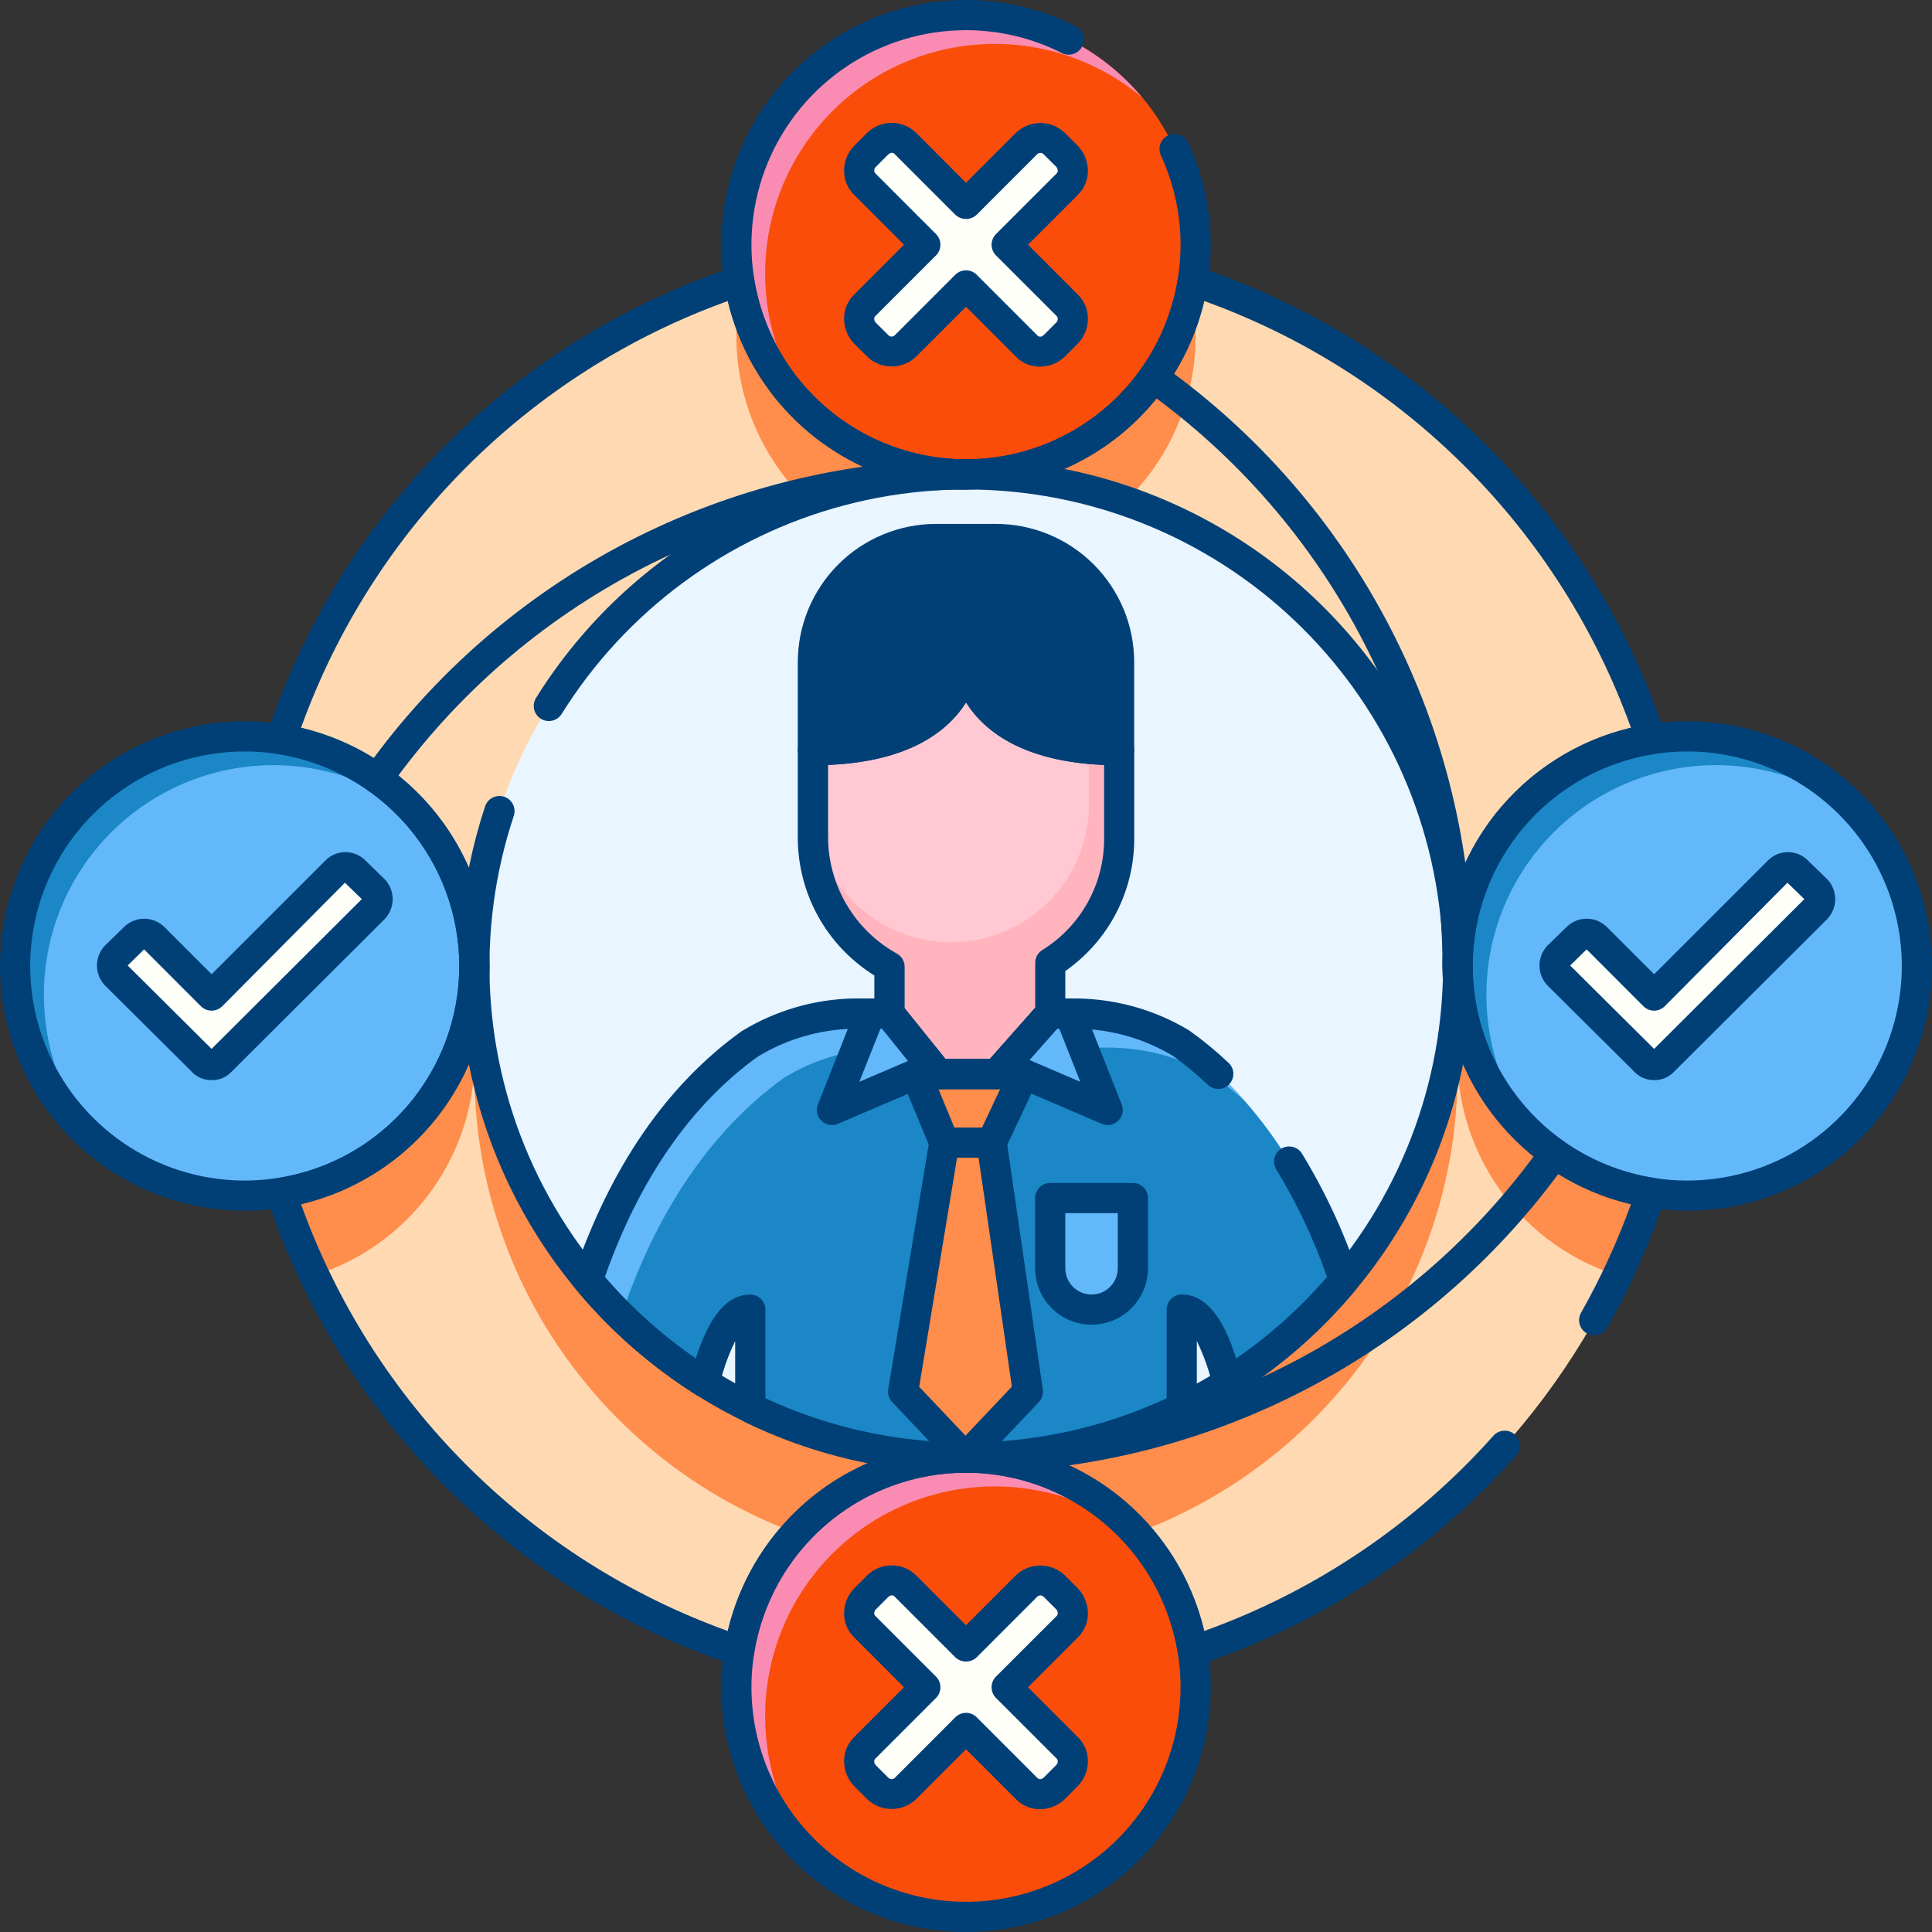 <svg width="80" height="80" viewBox="0 0 80 80" fill="none" xmlns="http://www.w3.org/2000/svg">
<rect x="0" y="0" width="80" height="80" fill="#333333" stroke="none"/>
<g clip-path="url(#clip0_737_1661)">
<path d="M40 69.866C56.494 69.866 69.866 56.494 69.866 40C69.866 23.506 56.494 10.134 40 10.134C23.506 10.134 10.134 23.506 10.134 40C10.134 56.494 23.506 69.866 40 69.866Z" fill="#FFD9B1"/>
<path d="M40 64.731C51.242 64.731 60.356 55.617 60.356 44.375C60.356 33.133 51.242 24.019 40 24.019C28.758 24.019 19.644 33.133 19.644 44.375C19.644 55.617 28.758 64.731 40 64.731Z" fill="#FF8D4B"/>
<path d="M30.781 11.584C30.427 12.987 30.397 14.453 30.694 15.869C30.992 17.285 31.608 18.615 32.498 19.757C33.386 20.898 34.525 21.822 35.825 22.458C37.125 23.093 38.553 23.424 40 23.424C41.447 23.424 42.875 23.093 44.175 22.458C45.475 21.822 46.613 20.898 47.502 19.757C48.392 18.615 49.008 17.285 49.306 15.869C49.603 14.453 49.573 12.987 49.219 11.584C43.225 9.651 36.775 9.651 30.781 11.584Z" fill="#FF8D4B"/>
<path d="M69.312 34.269C67.093 34.393 64.988 35.292 63.362 36.809C61.737 38.325 60.696 40.364 60.419 42.569C60.141 44.775 60.647 47.008 61.846 48.88C63.045 50.751 64.863 52.143 66.983 52.812C69.722 47.039 70.538 40.54 69.312 34.269Z" fill="#FF8D4B"/>
<path d="M10.688 34.269C9.462 40.54 10.278 47.039 13.018 52.812C15.137 52.143 16.955 50.751 18.154 48.88C19.354 47.008 19.859 44.775 19.581 42.569C19.304 40.364 18.262 38.325 16.637 36.809C15.012 35.292 12.907 34.393 10.688 34.269Z" fill="#FF8D4B"/>
<path d="M40 60.356C51.242 60.356 60.356 51.242 60.356 40C60.356 28.758 51.242 19.644 40 19.644C28.758 19.644 19.644 28.758 19.644 40C19.644 51.242 28.758 60.356 40 60.356Z" fill="#E9F5FF"/>
<path d="M48.932 54.227C49.834 54.227 50.439 55.727 50.821 57.239C52.646 56.092 54.279 54.663 55.658 53.006C54.508 49.608 52.486 45.768 48.932 43.211C47.643 42.434 46.174 42.006 44.669 41.971H35.331C33.826 42.006 32.357 42.434 31.067 43.211C27.514 45.768 25.492 49.608 24.342 53.006C25.721 54.663 27.354 56.092 29.179 57.239C29.561 55.725 30.167 54.227 31.067 54.227V58.294C33.85 59.651 36.904 60.356 40 60.356C43.096 60.356 46.15 59.651 48.932 58.294V54.227Z" fill="#1B87C6"/>
<path d="M25.75 54.416C26.901 51.017 28.922 47.178 32.476 44.621C33.765 43.843 35.234 43.416 36.739 43.38H46.078C47.583 43.416 49.053 43.843 50.342 44.621C50.749 44.913 51.133 45.224 51.5 45.548C50.733 44.676 49.872 43.892 48.932 43.211C47.643 42.433 46.173 42.006 44.668 41.97H35.331C33.826 42.006 32.357 42.433 31.067 43.211C27.514 45.767 25.492 49.607 24.342 53.006C24.968 53.753 25.647 54.455 26.373 55.105C26.164 54.875 25.949 54.654 25.75 54.416Z" fill="#63B8FA"/>
<path d="M43.487 41.971H44.287L45.867 45.96L42.396 44.474L40 47.308V45.91L43.487 41.971Z" fill="#63B8FA"/>
<path d="M36.83 41.971H36.03L34.45 45.96L37.921 44.474L40 47.308V45.91L36.83 41.971Z" fill="#63B8FA"/>
<path d="M33.66 28.658V34.679C33.662 35.773 33.957 36.847 34.515 37.788C35.072 38.73 35.872 39.505 36.83 40.032V41.97C37.794 42.551 38.894 42.869 40.02 42.892C41.146 42.915 42.258 42.643 43.246 42.102L43.487 41.97V39.867C44.367 39.32 45.092 38.555 45.592 37.647C46.091 36.738 46.349 35.717 46.34 34.68V28.658C46.335 26.978 45.666 25.369 44.477 24.181C43.29 22.993 41.68 22.324 40 22.319H39.839C38.184 22.356 36.61 23.04 35.454 24.226C34.299 25.411 33.655 27.003 33.661 28.658H33.66Z" fill="#FFC8D2"/>
<path d="M46.339 28.658C46.334 26.978 45.665 25.369 44.477 24.181C43.289 22.994 41.68 22.324 40 22.319H39.839C39.737 22.319 39.637 22.319 39.536 22.328C41.023 22.368 42.436 22.987 43.474 24.053C44.511 25.12 45.092 26.549 45.093 28.036V33.359C45.077 34.865 44.468 36.304 43.397 37.363C42.327 38.422 40.882 39.016 39.376 39.016C37.87 39.016 36.425 38.422 35.355 37.363C34.284 36.304 33.675 34.865 33.659 33.359V34.68C33.661 35.774 33.957 36.848 34.514 37.789C35.072 38.73 35.871 39.505 36.829 40.033V41.971L40 45.91L43.487 41.972V39.867C44.367 39.32 45.092 38.555 45.592 37.647C46.091 36.738 46.349 35.717 46.34 34.68V28.658H46.339Z" fill="#FFB4BE"/>
<path d="M33.66 31.062C40 31.062 40 27.228 40 27.228C40 27.228 40 31.062 46.34 31.062V27.414C46.34 26.063 45.803 24.767 44.848 23.812C43.892 22.856 42.596 22.319 41.245 22.319H38.756C37.404 22.319 36.108 22.856 35.153 23.812C34.197 24.767 33.661 26.063 33.661 27.414L33.66 31.062Z" fill="#004077"/>
<path d="M41.245 22.319H40C40.669 22.319 41.332 22.451 41.95 22.707C42.568 22.963 43.13 23.338 43.603 23.812C44.076 24.285 44.451 24.846 44.707 25.465C44.963 26.083 45.095 26.745 45.095 27.414V31.005C45.482 31.041 45.894 31.061 46.342 31.061V27.414C46.342 26.745 46.21 26.082 45.954 25.464C45.698 24.846 45.322 24.284 44.849 23.811C44.376 23.338 43.814 22.963 43.195 22.707C42.577 22.451 41.914 22.319 41.245 22.319Z" fill="#004077"/>
<path d="M41.062 47.316H39.101L37.921 44.474H42.396L41.062 47.316Z" fill="#FF8D4B"/>
<path d="M39.101 47.316H41.062L42.564 57.628L39.981 60.356L37.397 57.628L39.101 47.316Z" fill="#FF8D4B"/>
<path d="M45.198 54.227C44.744 54.227 44.309 54.047 43.988 53.726C43.667 53.405 43.487 52.97 43.487 52.516V49.608H46.909V52.516C46.909 52.97 46.729 53.405 46.408 53.726C46.087 54.047 45.652 54.227 45.198 54.227Z" fill="#63B8FA"/>
<path d="M40 19.644C45.252 19.644 49.509 15.386 49.509 10.134C49.509 4.882 45.252 0.625 40 0.625C34.748 0.625 30.491 4.882 30.491 10.134C30.491 15.386 34.748 19.644 40 19.644Z" fill="#FA4D0A"/>
<path d="M40 79.375C45.252 79.375 49.509 75.118 49.509 69.866C49.509 64.614 45.252 60.356 40 60.356C34.748 60.356 30.491 64.614 30.491 69.866C30.491 75.118 34.748 79.375 40 79.375Z" fill="#FA4D0A"/>
<path d="M69.866 49.509C75.118 49.509 79.375 45.252 79.375 40C79.375 34.748 75.118 30.491 69.866 30.491C64.614 30.491 60.356 34.748 60.356 40C60.356 45.252 64.614 49.509 69.866 49.509Z" fill="#63B8FA"/>
<path d="M10.134 49.509C15.386 49.509 19.644 45.252 19.644 40C19.644 34.748 15.386 30.491 10.134 30.491C4.882 30.491 0.625 34.748 0.625 40C0.625 45.252 4.882 49.509 10.134 49.509Z" fill="#63B8FA"/>
<path d="M31.683 11.326C31.682 9.517 32.197 7.746 33.169 6.22C34.14 4.694 35.526 3.476 37.165 2.711C38.804 1.945 40.627 1.663 42.421 1.897C44.215 2.132 45.904 2.873 47.291 4.034C46.445 3.022 45.397 2.196 44.214 1.611C43.031 1.025 41.739 0.693 40.42 0.634C39.102 0.575 37.785 0.791 36.555 1.269C35.325 1.747 34.207 2.476 33.274 3.409C32.341 4.343 31.612 5.46 31.134 6.69C30.657 7.921 30.441 9.237 30.499 10.556C30.558 11.874 30.891 13.166 31.477 14.349C32.062 15.532 32.888 16.58 33.901 17.426C32.466 15.718 31.68 13.557 31.683 11.326Z" fill="#FA8CB4"/>
<path d="M31.683 71.058C31.682 69.249 32.197 67.477 33.169 65.951C34.14 64.425 35.526 63.207 37.165 62.442C38.804 61.676 40.627 61.394 42.421 61.629C44.215 61.863 45.904 62.604 47.291 63.766C46.445 62.753 45.397 61.928 44.214 61.343C43.031 60.758 41.739 60.425 40.421 60.367C39.102 60.308 37.786 60.525 36.556 61.002C35.326 61.48 34.209 62.209 33.276 63.142C32.343 64.075 31.614 65.192 31.136 66.422C30.659 67.653 30.442 68.969 30.501 70.287C30.559 71.606 30.892 72.897 31.477 74.08C32.062 75.263 32.888 76.311 33.9 77.157C32.465 75.449 31.68 73.289 31.683 71.058Z" fill="#FA8CB4"/>
<path d="M61.548 41.192C61.547 39.383 62.063 37.611 63.034 36.085C64.005 34.559 65.392 33.341 67.031 32.576C68.67 31.81 70.493 31.528 72.287 31.762C74.081 31.997 75.77 32.739 77.157 33.9C76.311 32.887 75.263 32.062 74.08 31.476C72.897 30.891 71.605 30.558 70.287 30.499C68.968 30.44 67.652 30.657 66.421 31.134C65.191 31.612 64.074 32.341 63.14 33.274C62.207 34.207 61.478 35.325 61.001 36.555C60.523 37.786 60.306 39.102 60.365 40.421C60.424 41.739 60.757 43.031 61.343 44.214C61.928 45.397 62.754 46.445 63.766 47.291C62.331 45.583 61.546 43.423 61.548 41.192Z" fill="#1B87C6"/>
<path d="M1.817 41.192C1.816 39.383 2.332 37.611 3.303 36.085C4.274 34.559 5.661 33.342 7.3 32.576C8.938 31.811 10.762 31.528 12.555 31.763C14.349 31.997 16.039 32.739 17.426 33.9C16.579 32.888 15.531 32.063 14.348 31.477C13.165 30.892 11.874 30.56 10.555 30.501C9.237 30.442 7.921 30.659 6.691 31.137C5.46 31.614 4.343 32.343 3.41 33.276C2.477 34.209 1.748 35.327 1.271 36.557C0.793 37.787 0.576 39.103 0.635 40.422C0.694 41.74 1.026 43.032 1.612 44.215C2.197 45.397 3.022 46.445 4.034 47.292C2.6 45.583 1.814 43.423 1.817 41.192Z" fill="#1B87C6"/>
<path d="M4.789 40.365C4.692 40.26 4.638 40.122 4.638 39.978C4.638 39.835 4.692 39.697 4.789 39.592L5.583 38.819C5.629 38.764 5.686 38.72 5.751 38.69C5.816 38.661 5.887 38.646 5.958 38.647C6.032 38.647 6.106 38.662 6.174 38.692C6.243 38.721 6.304 38.765 6.355 38.819L8.759 41.223L13.912 36.071C13.963 36.016 14.024 35.973 14.093 35.944C14.161 35.914 14.234 35.899 14.309 35.899C14.38 35.898 14.451 35.913 14.516 35.942C14.581 35.972 14.638 36.016 14.684 36.071L15.478 36.844C15.575 36.949 15.629 37.087 15.629 37.23C15.629 37.373 15.575 37.511 15.478 37.617L9.145 43.929C9.096 43.983 9.037 44.027 8.97 44.056C8.903 44.086 8.831 44.101 8.758 44.101C8.686 44.101 8.614 44.086 8.547 44.056C8.48 44.027 8.421 43.983 8.372 43.929L4.789 40.365Z" fill="#FFFFFA"/>
<path d="M41.684 69.866L44.197 72.379C44.27 72.451 44.329 72.537 44.367 72.632C44.406 72.727 44.425 72.829 44.423 72.932C44.424 73.146 44.343 73.353 44.197 73.51L43.644 74.063C43.487 74.21 43.28 74.291 43.066 74.289C42.963 74.291 42.861 74.273 42.766 74.234C42.67 74.195 42.584 74.137 42.513 74.063L40 71.549L37.487 74.062C37.415 74.136 37.329 74.194 37.234 74.233C37.139 74.272 37.036 74.291 36.934 74.289C36.719 74.29 36.512 74.209 36.356 74.062L35.803 73.509C35.656 73.353 35.575 73.146 35.576 72.931C35.574 72.828 35.593 72.726 35.632 72.631C35.671 72.536 35.729 72.45 35.803 72.378L38.316 69.865L35.803 67.352C35.729 67.28 35.671 67.194 35.632 67.099C35.593 67.004 35.574 66.901 35.576 66.799C35.575 66.584 35.656 66.377 35.803 66.221L36.356 65.668C36.512 65.521 36.719 65.44 36.934 65.441C37.036 65.439 37.139 65.458 37.234 65.497C37.329 65.536 37.415 65.594 37.487 65.668L40 68.182L42.513 65.669C42.585 65.595 42.671 65.537 42.766 65.498C42.861 65.459 42.964 65.44 43.066 65.442C43.281 65.441 43.488 65.522 43.644 65.669L44.197 66.222C44.344 66.379 44.425 66.585 44.424 66.8C44.426 66.903 44.407 67.005 44.368 67.1C44.329 67.195 44.271 67.281 44.197 67.353L41.684 69.866Z" fill="#FFFFFA"/>
<path d="M41.684 10.134L44.197 12.648C44.27 12.719 44.329 12.805 44.367 12.9C44.406 12.996 44.425 13.098 44.423 13.201C44.424 13.415 44.343 13.622 44.197 13.779L43.644 14.332C43.487 14.478 43.28 14.559 43.066 14.558C42.963 14.56 42.861 14.541 42.766 14.502C42.67 14.463 42.584 14.405 42.513 14.332L40 11.818L37.487 14.331C37.415 14.405 37.329 14.463 37.234 14.502C37.139 14.541 37.036 14.56 36.934 14.557C36.719 14.559 36.512 14.478 36.356 14.331L35.803 13.778C35.656 13.621 35.575 13.415 35.576 13.2C35.574 13.097 35.593 12.995 35.632 12.9C35.671 12.805 35.729 12.719 35.803 12.647L38.316 10.134L35.803 7.621C35.729 7.549 35.671 7.463 35.632 7.368C35.593 7.272 35.574 7.17 35.576 7.067C35.575 6.853 35.656 6.646 35.803 6.489L36.356 5.937C36.513 5.791 36.72 5.71 36.934 5.711C37.037 5.709 37.139 5.728 37.234 5.767C37.33 5.806 37.416 5.864 37.487 5.937L40 8.451L42.513 5.937C42.585 5.864 42.671 5.806 42.766 5.767C42.861 5.728 42.964 5.709 43.066 5.711C43.281 5.71 43.488 5.791 43.644 5.937L44.197 6.491C44.344 6.647 44.425 6.854 44.424 7.069C44.426 7.172 44.407 7.274 44.368 7.369C44.329 7.464 44.271 7.55 44.197 7.622L41.684 10.134Z" fill="#FFFFFA"/>
<path d="M64.52 40.365C64.423 40.26 64.37 40.122 64.37 39.978C64.37 39.835 64.423 39.697 64.52 39.592L65.314 38.819C65.36 38.764 65.418 38.72 65.482 38.69C65.547 38.661 65.618 38.646 65.689 38.647C65.764 38.647 65.837 38.662 65.906 38.692C65.974 38.721 66.035 38.765 66.086 38.819L68.491 41.223L73.643 36.071C73.694 36.016 73.756 35.973 73.824 35.944C73.892 35.914 73.966 35.899 74.04 35.899C74.111 35.898 74.182 35.913 74.247 35.942C74.312 35.972 74.369 36.016 74.415 36.071L75.209 36.844C75.306 36.949 75.36 37.087 75.36 37.23C75.36 37.373 75.306 37.511 75.209 37.617L68.875 43.929C68.826 43.983 68.767 44.026 68.7 44.056C68.633 44.085 68.561 44.101 68.488 44.101C68.416 44.101 68.344 44.085 68.277 44.056C68.21 44.026 68.151 43.983 68.102 43.929L64.52 40.365Z" fill="#FFFFFA"/>
<path d="M49.391 68.984C49.242 68.984 49.098 68.931 48.985 68.835C48.872 68.739 48.797 68.605 48.774 68.458C48.439 66.373 47.371 64.474 45.764 63.104C44.156 61.734 42.112 60.981 40 60.981C37.888 60.981 35.844 61.734 34.236 63.104C32.629 64.474 31.561 66.373 31.226 68.458C31.212 68.547 31.178 68.633 31.128 68.708C31.078 68.783 31.012 68.846 30.934 68.893C30.857 68.94 30.77 68.97 30.681 68.98C30.591 68.991 30.5 68.981 30.414 68.953C25.903 67.452 21.804 64.92 18.442 61.558C15.081 58.196 12.549 54.098 11.047 49.587C11.019 49.501 11.009 49.41 11.02 49.32C11.03 49.23 11.06 49.144 11.107 49.066C11.154 48.989 11.217 48.923 11.292 48.873C11.367 48.822 11.453 48.789 11.542 48.774C13.627 48.439 15.525 47.372 16.895 45.764C18.264 44.156 19.017 42.113 19.017 40.001C19.017 37.889 18.264 35.846 16.895 34.238C15.525 32.63 13.627 31.563 11.542 31.228C11.453 31.213 11.367 31.18 11.293 31.129C11.217 31.079 11.154 31.013 11.107 30.935C11.06 30.858 11.03 30.772 11.02 30.682C11.01 30.592 11.019 30.501 11.047 30.415C12.549 25.904 15.081 21.805 18.442 18.443C21.804 15.081 25.902 12.549 30.413 11.047C30.499 11.019 30.59 11.009 30.68 11.02C30.77 11.03 30.856 11.06 30.934 11.107C31.011 11.154 31.077 11.217 31.127 11.292C31.178 11.367 31.211 11.453 31.226 11.542C31.561 13.628 32.628 15.526 34.236 16.896C35.843 18.266 37.887 19.019 39.999 19.019C42.112 19.019 44.155 18.266 45.763 16.896C47.371 15.526 48.438 13.628 48.773 11.542C48.788 11.453 48.821 11.368 48.871 11.293C48.922 11.217 48.988 11.154 49.065 11.107C49.143 11.06 49.229 11.031 49.319 11.02C49.409 11.01 49.5 11.019 49.586 11.048C54.096 12.549 58.195 15.081 61.556 18.443C64.918 21.804 67.45 25.903 68.951 30.413C68.98 30.499 68.989 30.59 68.978 30.68C68.968 30.77 68.939 30.856 68.891 30.933C68.844 31.011 68.781 31.077 68.706 31.127C68.631 31.178 68.546 31.211 68.457 31.226C66.372 31.561 64.474 32.628 63.104 34.236C61.734 35.844 60.982 37.887 60.982 39.999C60.982 42.111 61.734 44.154 63.104 45.762C64.474 47.37 66.372 48.437 68.457 48.773C68.546 48.787 68.631 48.821 68.706 48.871C68.781 48.921 68.844 48.987 68.891 49.065C68.939 49.142 68.968 49.228 68.978 49.318C68.989 49.408 68.98 49.499 68.951 49.585C68.329 51.454 67.526 53.258 66.556 54.973C66.515 55.044 66.461 55.107 66.397 55.157C66.332 55.208 66.258 55.245 66.179 55.267C66.1 55.289 66.017 55.296 65.936 55.286C65.854 55.276 65.776 55.25 65.704 55.21C65.633 55.169 65.57 55.115 65.519 55.051C65.469 54.986 65.431 54.912 65.409 54.833C65.387 54.754 65.381 54.671 65.391 54.59C65.401 54.508 65.427 54.43 65.467 54.358C66.281 52.921 66.972 51.417 67.534 49.864C65.312 49.338 63.334 48.078 61.917 46.288C60.501 44.497 59.731 42.282 59.731 39.999C59.731 37.716 60.501 35.5 61.917 33.71C63.334 31.919 65.312 30.66 67.534 30.134C66.07 26.07 63.727 22.38 60.673 19.326C57.619 16.271 53.929 13.929 49.865 12.465C49.339 14.686 48.079 16.665 46.289 18.081C44.499 19.497 42.283 20.268 40 20.268C37.717 20.268 35.501 19.497 33.711 18.081C31.921 16.665 30.661 14.686 30.135 12.465C26.071 13.929 22.38 16.271 19.326 19.326C16.271 22.38 13.929 26.071 12.465 30.135C14.686 30.661 16.665 31.921 18.081 33.711C19.497 35.502 20.268 37.717 20.268 40C20.268 42.283 19.497 44.499 18.081 46.289C16.665 48.079 14.686 49.339 12.465 49.865C13.929 53.929 16.271 57.62 19.326 60.674C22.38 63.729 26.071 66.071 30.135 67.535C30.661 65.314 31.921 63.335 33.711 61.919C35.501 60.503 37.717 59.732 40 59.732C42.283 59.732 44.499 60.503 46.289 61.919C48.079 63.335 49.339 65.314 49.865 67.535C54.465 65.884 58.578 63.108 61.83 59.461C61.884 59.397 61.95 59.345 62.025 59.307C62.099 59.27 62.18 59.248 62.263 59.242C62.346 59.236 62.43 59.247 62.509 59.274C62.588 59.301 62.66 59.343 62.722 59.399C62.785 59.454 62.835 59.522 62.871 59.597C62.907 59.672 62.927 59.754 62.931 59.837C62.934 59.92 62.922 60.004 62.893 60.082C62.864 60.16 62.819 60.232 62.763 60.293C59.205 64.284 54.661 67.27 49.587 68.953C49.524 68.974 49.457 68.984 49.391 68.984Z" fill="#004077"/>
<path d="M40 20.269C37.312 20.269 34.734 19.201 32.834 17.3C30.933 15.4 29.866 12.822 29.866 10.134C29.866 7.447 30.933 4.869 32.834 2.968C34.734 1.068 37.312 2.78864e-06 40 2.78864e-06C41.575 -0.001 43.129 0.369 44.535 1.08C44.683 1.155 44.796 1.285 44.848 1.443C44.9 1.6 44.887 1.772 44.812 1.92C44.738 2.068 44.608 2.181 44.45 2.233C44.292 2.285 44.121 2.272 43.972 2.197C42.741 1.574 41.38 1.25 40 1.25C38.243 1.25 36.525 1.771 35.064 2.747C33.603 3.724 32.464 5.111 31.792 6.734C31.119 8.358 30.944 10.144 31.286 11.868C31.629 13.591 32.475 15.174 33.718 16.417C34.96 17.659 36.543 18.505 38.267 18.848C39.99 19.191 41.776 19.015 43.4 18.343C45.023 17.67 46.411 16.531 47.387 15.07C48.363 13.609 48.884 11.892 48.884 10.134C48.884 8.859 48.607 7.599 48.072 6.442C48.036 6.367 48.016 6.286 48.012 6.203C48.008 6.12 48.02 6.037 48.048 5.96C48.077 5.882 48.12 5.81 48.176 5.749C48.233 5.688 48.3 5.639 48.376 5.604C48.451 5.57 48.532 5.551 48.615 5.548C48.698 5.545 48.781 5.559 48.858 5.588C48.936 5.618 49.007 5.663 49.067 5.72C49.127 5.777 49.175 5.845 49.208 5.921C49.917 7.464 50.227 9.161 50.109 10.855C49.99 12.549 49.447 14.186 48.53 15.615C47.613 17.044 46.351 18.219 44.86 19.033C43.37 19.846 41.698 20.271 40 20.269Z" fill="#004077"/>
<path d="M69.866 50.134C67.861 50.134 65.902 49.54 64.235 48.426C62.569 47.313 61.27 45.73 60.503 43.878C59.736 42.026 59.535 39.989 59.926 38.023C60.317 36.057 61.282 34.251 62.7 32.834C64.117 31.417 65.923 30.451 67.888 30.06C69.854 29.669 71.892 29.87 73.744 30.637C75.596 31.404 77.178 32.703 78.292 34.37C79.406 36.036 80 37.996 80 40C79.997 42.687 78.928 45.263 77.028 47.163C75.129 49.063 72.552 50.131 69.866 50.134ZM69.866 31.116C68.109 31.116 66.391 31.637 64.93 32.613C63.469 33.589 62.33 34.977 61.657 36.6C60.985 38.224 60.809 40.01 61.152 41.733C61.495 43.457 62.341 45.04 63.583 46.282C64.826 47.525 66.409 48.371 68.132 48.714C69.856 49.056 71.642 48.88 73.266 48.208C74.889 47.536 76.276 46.397 77.253 44.936C78.229 43.475 78.75 41.757 78.75 40C78.747 37.645 77.811 35.386 76.145 33.721C74.479 32.055 72.221 31.118 69.866 31.116Z" fill="#004077"/>
<path d="M10.134 50.134C8.13 50.134 6.171 49.54 4.504 48.426C2.837 47.313 1.538 45.73 0.771 43.878C0.004 42.026 -0.196 39.989 0.195 38.023C0.586 36.057 1.551 34.251 2.968 32.834C4.386 31.417 6.191 30.451 8.157 30.06C10.123 29.669 12.161 29.87 14.013 30.637C15.864 31.404 17.447 32.703 18.561 34.37C19.674 36.036 20.269 37.996 20.269 40C20.266 42.687 19.197 45.263 17.297 47.163C15.397 49.063 12.821 50.131 10.134 50.134ZM10.134 31.116C8.377 31.116 6.66 31.637 5.198 32.613C3.737 33.589 2.599 34.977 1.926 36.6C1.254 38.224 1.078 40.01 1.421 41.733C1.764 43.457 2.61 45.04 3.852 46.282C5.095 47.525 6.678 48.371 8.401 48.714C10.124 49.056 11.911 48.88 13.534 48.208C15.158 47.536 16.545 46.397 17.521 44.936C18.498 43.475 19.019 41.757 19.019 40C19.016 37.645 18.079 35.386 16.414 33.721C14.748 32.055 12.49 31.118 10.134 31.116Z" fill="#004077"/>
<path d="M8.761 44.726C8.598 44.728 8.438 44.695 8.29 44.629C8.142 44.562 8.01 44.464 7.904 44.341L4.348 40.808C4.134 40.585 4.015 40.289 4.015 39.98C4.015 39.671 4.134 39.374 4.348 39.152L5.149 38.373C5.372 38.159 5.668 38.041 5.976 38.042C6.284 38.043 6.579 38.164 6.8 38.379L8.763 40.341L13.474 35.631C13.585 35.518 13.717 35.43 13.863 35.37C14.009 35.31 14.166 35.281 14.324 35.284C14.482 35.287 14.637 35.322 14.781 35.387C14.925 35.452 15.055 35.545 15.161 35.661L15.921 36.398C16.137 36.62 16.259 36.917 16.26 37.228C16.261 37.538 16.142 37.837 15.926 38.061L9.593 44.373C9.487 44.488 9.358 44.578 9.215 44.639C9.071 44.7 8.916 44.729 8.761 44.726ZM8.684 43.51L8.676 43.517L8.684 43.51ZM5.287 39.979L8.761 43.432L14.982 37.231L14.283 36.552L9.203 41.666C9.085 41.783 8.926 41.849 8.761 41.849C8.595 41.849 8.436 41.783 8.319 41.666L5.967 39.312L5.287 39.979ZM6.054 39.229L6.047 39.235L6.054 39.229Z" fill="#004077"/>
<path d="M40 60.981C36.809 60.989 33.658 60.262 30.793 58.856C30.688 58.805 30.599 58.725 30.537 58.625C30.475 58.526 30.442 58.411 30.442 58.294V55.531C30.152 56.124 29.932 56.748 29.786 57.392C29.761 57.488 29.715 57.576 29.65 57.65C29.585 57.724 29.503 57.782 29.412 57.818C29.321 57.855 29.222 57.869 29.124 57.86C29.026 57.852 28.931 57.82 28.848 57.767C26.966 56.586 25.284 55.113 23.863 53.404C23.794 53.322 23.748 53.224 23.729 53.119C23.709 53.014 23.717 52.906 23.751 52.804C25.266 48.332 27.605 44.933 30.704 42.703C32.1 41.849 33.697 41.38 35.333 41.344H36.833C36.926 41.344 37.019 41.365 37.103 41.406C37.187 41.446 37.261 41.505 37.32 41.578L39.147 43.847H40.992L43.019 41.556C43.077 41.49 43.15 41.437 43.23 41.401C43.311 41.364 43.398 41.346 43.487 41.346H44.669C46.284 41.379 47.863 41.836 49.246 42.671C49.814 43.077 50.354 43.521 50.861 44C50.923 44.055 50.974 44.123 51.01 44.198C51.046 44.273 51.066 44.355 51.07 44.438C51.074 44.521 51.061 44.604 51.032 44.683C51.003 44.761 50.959 44.833 50.902 44.893C50.845 44.954 50.777 45.003 50.701 45.037C50.625 45.071 50.543 45.09 50.459 45.092C50.376 45.093 50.293 45.078 50.216 45.048C50.138 45.017 50.068 44.971 50.008 44.913C49.555 44.485 49.075 44.087 48.571 43.722C47.391 43.015 46.047 42.628 44.672 42.597H43.772L41.742 44.889C41.684 44.956 41.612 45.009 41.531 45.045C41.45 45.081 41.363 45.1 41.274 45.1H38.844C38.751 45.1 38.659 45.079 38.575 45.039C38.49 44.998 38.416 44.94 38.358 44.867L36.531 42.597H35.331C33.936 42.629 32.574 43.026 31.381 43.75C28.624 45.737 26.479 48.812 25.048 52.872C26.153 54.154 27.418 55.29 28.812 56.25C29.379 54.472 30.121 53.604 31.069 53.604C31.235 53.604 31.394 53.67 31.511 53.787C31.628 53.905 31.694 54.064 31.694 54.229V57.9C34.298 59.107 37.133 59.732 40.002 59.732C42.871 59.732 45.706 59.107 48.309 57.9V54.227C48.309 54.062 48.375 53.903 48.492 53.785C48.61 53.668 48.769 53.602 48.934 53.602C49.881 53.602 50.625 54.47 51.188 56.25C52.581 55.291 53.845 54.156 54.949 52.875C54.407 51.316 53.7 49.819 52.84 48.411C52.758 48.27 52.735 48.103 52.775 47.945C52.814 47.787 52.913 47.651 53.052 47.566C53.19 47.48 53.356 47.452 53.515 47.487C53.674 47.522 53.813 47.617 53.903 47.753C54.874 49.343 55.661 51.038 56.25 52.806C56.284 52.907 56.292 53.015 56.272 53.12C56.252 53.225 56.206 53.323 56.138 53.405C54.717 55.114 53.035 56.586 51.153 57.768C51.07 57.82 50.975 57.852 50.877 57.861C50.779 57.87 50.681 57.855 50.589 57.819C50.498 57.782 50.416 57.725 50.351 57.651C50.286 57.577 50.24 57.489 50.216 57.393C50.069 56.749 49.849 56.124 49.558 55.531V58.294C49.558 58.412 49.526 58.526 49.464 58.626C49.401 58.725 49.313 58.805 49.208 58.857C46.342 60.263 43.192 60.99 40 60.981Z" fill="#004077"/>
<path d="M45.867 46.585C45.782 46.585 45.698 46.568 45.621 46.534L42.267 45.097H41.271C41.15 45.097 41.032 45.062 40.931 44.997C40.83 44.931 40.75 44.838 40.7 44.728C40.651 44.619 40.634 44.497 40.653 44.378C40.671 44.259 40.723 44.148 40.803 44.057L43.019 41.556C43.077 41.49 43.15 41.437 43.23 41.401C43.311 41.364 43.398 41.346 43.487 41.346H44.286C44.412 41.346 44.534 41.383 44.638 41.454C44.741 41.524 44.821 41.624 44.867 41.741L46.447 45.73C46.485 45.825 46.499 45.927 46.488 46.029C46.476 46.13 46.441 46.227 46.383 46.311C46.326 46.396 46.249 46.465 46.159 46.512C46.069 46.56 45.968 46.585 45.866 46.585H45.867ZM42.622 43.891L42.642 43.899L44.733 44.795L43.862 42.596H43.769L42.622 43.891Z" fill="#004077"/>
<path d="M34.451 46.585C34.349 46.585 34.248 46.56 34.158 46.512C34.068 46.465 33.991 46.396 33.934 46.311C33.876 46.227 33.84 46.13 33.829 46.029C33.818 45.927 33.832 45.825 33.869 45.73L35.449 41.741C35.495 41.624 35.576 41.524 35.679 41.454C35.783 41.383 35.905 41.346 36.031 41.346H36.83C36.923 41.346 37.016 41.367 37.1 41.407C37.184 41.447 37.258 41.506 37.317 41.579L39.332 44.082C39.406 44.174 39.452 44.285 39.466 44.402C39.479 44.519 39.46 44.637 39.409 44.744C39.358 44.85 39.278 44.94 39.178 45.002C39.078 45.065 38.963 45.099 38.845 45.099H38.049L34.696 46.536C34.618 46.569 34.535 46.585 34.451 46.585ZM36.456 42.596L35.584 44.795L37.604 43.93L36.531 42.596H36.456Z" fill="#004077"/>
<path d="M41.271 45.099H38.844C38.751 45.099 38.659 45.078 38.575 45.038C38.49 44.997 38.416 44.938 38.358 44.866L36.343 42.362C36.254 42.252 36.205 42.113 36.205 41.971V40.392C35.234 39.788 34.433 38.947 33.879 37.947C33.324 36.947 33.034 35.823 33.035 34.679V31.062C33.035 30.897 33.101 30.738 33.218 30.621C33.335 30.503 33.494 30.438 33.66 30.438C39.312 30.438 39.375 27.26 39.375 27.228C39.375 27.146 39.39 27.065 39.422 26.989C39.453 26.913 39.498 26.844 39.556 26.785C39.614 26.727 39.682 26.681 39.758 26.649C39.834 26.617 39.915 26.601 39.997 26.6C40.079 26.6 40.161 26.616 40.237 26.647C40.313 26.678 40.382 26.724 40.44 26.781C40.498 26.839 40.545 26.908 40.576 26.984C40.608 27.059 40.625 27.14 40.625 27.223C40.625 27.363 40.764 30.436 46.341 30.436C46.506 30.436 46.665 30.502 46.783 30.619C46.9 30.737 46.966 30.895 46.966 31.061V34.679C46.975 35.763 46.72 36.833 46.223 37.797C45.725 38.76 45.001 39.588 44.112 40.208V41.97C44.113 42.123 44.057 42.27 43.956 42.384L41.739 44.888C41.681 44.954 41.608 45.007 41.528 45.044C41.447 45.08 41.359 45.099 41.271 45.099ZM39.146 43.849H40.991L42.866 41.734V39.867C42.866 39.76 42.894 39.654 42.947 39.56C43 39.467 43.077 39.388 43.169 39.333C43.958 38.842 44.608 38.157 45.054 37.342C45.501 36.528 45.73 35.612 45.719 34.682V31.674C42.308 31.533 40.733 30.241 40.004 29.086C39.276 30.241 37.699 31.533 34.289 31.674V34.679C34.295 35.66 34.561 36.622 35.061 37.467C35.561 38.311 36.276 39.007 37.133 39.484C37.232 39.538 37.314 39.617 37.371 39.714C37.428 39.811 37.459 39.921 37.459 40.033V41.75L39.146 43.849Z" fill="#004077"/>
<path d="M46.34 31.688C42.494 31.688 40.772 30.312 40 29.087C39.229 30.309 37.506 31.688 33.66 31.688C33.494 31.688 33.335 31.622 33.218 31.504C33.101 31.387 33.035 31.228 33.035 31.062V27.414C33.037 25.898 33.64 24.444 34.712 23.371C35.785 22.299 37.239 21.695 38.756 21.694H41.244C42.761 21.695 44.215 22.299 45.287 23.371C46.36 24.444 46.963 25.898 46.964 27.414V31.062C46.964 31.228 46.899 31.387 46.782 31.504C46.664 31.621 46.506 31.687 46.34 31.688ZM40 26.603C40.166 26.603 40.325 26.669 40.442 26.786C40.559 26.903 40.625 27.062 40.625 27.228C40.625 27.348 40.745 30.202 45.715 30.423V27.414C45.714 26.229 45.242 25.093 44.404 24.255C43.566 23.417 42.43 22.945 41.245 22.944H38.756C37.57 22.945 36.434 23.416 35.596 24.255C34.758 25.093 34.286 26.229 34.285 27.414V30.422C39.312 30.198 39.375 27.259 39.375 27.228C39.375 27.062 39.441 26.903 39.558 26.786C39.675 26.669 39.834 26.603 40 26.603Z" fill="#004077"/>
<path d="M41.062 47.938H39.101C38.977 47.938 38.856 47.901 38.753 47.832C38.651 47.764 38.571 47.666 38.523 47.552L37.344 44.714C37.304 44.619 37.289 44.516 37.299 44.413C37.309 44.311 37.344 44.213 37.401 44.127C37.459 44.042 37.536 43.972 37.627 43.923C37.717 43.875 37.818 43.849 37.921 43.849H42.396C42.501 43.849 42.604 43.876 42.697 43.927C42.789 43.977 42.867 44.05 42.923 44.139C42.98 44.228 43.013 44.33 43.019 44.435C43.026 44.54 43.006 44.645 42.961 44.74L41.625 47.581C41.574 47.687 41.495 47.777 41.395 47.84C41.296 47.903 41.18 47.937 41.062 47.938ZM39.518 46.688H40.665L41.415 45.096H38.858L39.518 46.688Z" fill="#004077"/>
<path d="M39.981 60.981C39.896 60.981 39.812 60.964 39.734 60.93C39.656 60.897 39.585 60.848 39.527 60.786L36.943 58.057C36.877 57.987 36.827 57.903 36.799 57.811C36.771 57.718 36.764 57.621 36.78 57.526L38.484 47.213C38.508 47.067 38.583 46.934 38.696 46.838C38.809 46.742 38.953 46.69 39.101 46.69H41.062C41.213 46.69 41.358 46.744 41.471 46.842C41.585 46.941 41.659 47.076 41.681 47.225L43.181 57.537C43.194 57.631 43.187 57.726 43.158 57.816C43.13 57.906 43.081 57.989 43.016 58.057L40.432 60.786C40.374 60.848 40.304 60.897 40.227 60.93C40.149 60.964 40.065 60.981 39.981 60.981ZM38.062 57.423L39.979 59.447L41.9 57.417L40.521 47.937H39.631L38.062 57.423Z" fill="#004077"/>
<path d="M45.198 54.852C44.579 54.852 43.985 54.605 43.547 54.167C43.109 53.73 42.862 53.136 42.862 52.516V49.608C42.862 49.442 42.928 49.283 43.045 49.166C43.162 49.049 43.321 48.983 43.487 48.983H46.91C47.076 48.983 47.235 49.049 47.352 49.166C47.469 49.283 47.535 49.442 47.535 49.608V52.516C47.534 53.136 47.288 53.73 46.85 54.168C46.412 54.606 45.818 54.852 45.198 54.852ZM44.112 50.233V52.516C44.112 52.804 44.226 53.081 44.43 53.285C44.634 53.488 44.91 53.603 45.198 53.603C45.487 53.603 45.763 53.488 45.967 53.285C46.17 53.081 46.285 52.804 46.285 52.516V50.233H44.112Z" fill="#004077"/>
<path d="M40 60.981C36.678 60.981 33.403 60.193 30.445 58.679C27.487 57.166 24.93 54.972 22.986 52.278C21.042 49.584 19.765 46.467 19.261 43.183C18.757 39.899 19.041 36.542 20.087 33.389C20.14 33.231 20.252 33.101 20.401 33.027C20.549 32.952 20.721 32.94 20.878 32.992C21.036 33.044 21.166 33.157 21.24 33.305C21.315 33.453 21.327 33.625 21.275 33.782C19.687 38.559 19.984 43.763 22.104 48.328C24.225 52.894 28.01 56.477 32.684 58.345C37.359 60.212 42.571 60.224 47.254 58.377C51.937 56.53 55.737 52.964 57.878 48.408C60.02 43.852 60.339 38.65 58.773 33.866C57.206 29.082 53.871 25.077 49.449 22.67C45.028 20.264 39.854 19.637 34.986 20.918C30.117 22.199 25.922 25.291 23.258 29.562C23.215 29.632 23.158 29.693 23.091 29.741C23.024 29.788 22.948 29.823 22.868 29.841C22.788 29.86 22.705 29.862 22.624 29.849C22.543 29.835 22.465 29.806 22.396 29.762C22.326 29.719 22.265 29.662 22.218 29.595C22.17 29.528 22.136 29.453 22.117 29.373C22.098 29.293 22.096 29.21 22.109 29.128C22.123 29.047 22.152 28.97 22.196 28.9C24.128 25.8 26.837 23.259 30.053 21.528C33.269 19.796 36.881 18.934 40.533 19.027C44.184 19.12 47.748 20.164 50.872 22.057C53.996 23.95 56.572 26.626 58.344 29.82C60.116 33.013 61.024 36.615 60.978 40.267C60.932 43.919 59.932 47.496 58.08 50.644C56.227 53.792 53.584 56.401 50.413 58.214C47.242 60.027 43.653 60.981 40 60.981Z" fill="#004077"/>
<path d="M60.356 40.625C60.191 40.625 60.032 40.559 59.914 40.442C59.797 40.325 59.731 40.166 59.731 40C59.726 35.328 58.603 30.725 56.458 26.575C54.313 22.424 51.206 18.847 47.398 16.141C47.263 16.044 47.172 15.898 47.144 15.734C47.117 15.571 47.156 15.403 47.252 15.267C47.348 15.132 47.494 15.041 47.658 15.014C47.822 14.986 47.99 15.025 48.125 15.121C52.096 17.943 55.334 21.674 57.57 26.001C59.807 30.329 60.976 35.129 60.981 40C60.981 40.166 60.915 40.325 60.798 40.442C60.681 40.559 60.522 40.625 60.356 40.625Z" fill="#004077"/>
<path d="M15.63 32.865C15.515 32.865 15.402 32.834 15.303 32.774C15.205 32.714 15.125 32.628 15.072 32.526C15.02 32.424 14.996 32.309 15.005 32.194C15.013 32.079 15.053 31.968 15.121 31.875C17.943 27.905 21.674 24.666 26.001 22.43C30.329 20.194 35.129 19.024 40 19.019C40.166 19.019 40.325 19.085 40.442 19.202C40.559 19.319 40.625 19.478 40.625 19.644C40.625 19.81 40.559 19.968 40.442 20.086C40.325 20.203 40.166 20.269 40 20.269C35.328 20.274 30.725 21.396 26.574 23.542C22.424 25.687 18.846 28.794 16.14 32.602C16.082 32.683 16.006 32.75 15.917 32.795C15.828 32.841 15.73 32.865 15.63 32.865Z" fill="#004077"/>
<path d="M40 60.981C39.834 60.981 39.675 60.915 39.558 60.798C39.441 60.681 39.375 60.522 39.375 60.356C39.375 60.191 39.441 60.032 39.558 59.914C39.675 59.797 39.834 59.731 40 59.731C44.672 59.726 49.275 58.604 53.425 56.459C57.576 54.313 61.153 51.207 63.859 47.399C63.956 47.264 64.102 47.172 64.265 47.145C64.429 47.117 64.597 47.156 64.732 47.252C64.867 47.349 64.959 47.495 64.986 47.658C65.014 47.822 64.975 47.99 64.879 48.125C62.057 52.096 58.326 55.334 53.998 57.57C49.671 59.807 44.871 60.976 40 60.981Z" fill="#004077"/>
<path d="M40 80C37.996 80 36.036 79.406 34.37 78.292C32.703 77.178 31.404 75.596 30.637 73.744C29.87 71.892 29.669 69.854 30.06 67.888C30.451 65.923 31.417 64.117 32.834 62.7C34.251 61.282 36.057 60.317 38.023 59.926C39.989 59.535 42.026 59.736 43.878 60.503C45.73 61.27 47.313 62.569 48.426 64.235C49.54 65.902 50.134 67.861 50.134 69.866C50.131 72.552 49.063 75.129 47.163 77.028C45.263 78.928 42.687 79.997 40 80ZM40 60.981C38.243 60.981 36.525 61.502 35.064 62.478C33.603 63.455 32.464 64.842 31.792 66.466C31.119 68.089 30.944 69.875 31.286 71.599C31.629 73.322 32.475 74.905 33.718 76.148C34.96 77.39 36.543 78.236 38.267 78.579C39.99 78.922 41.776 78.746 43.4 78.074C45.023 77.401 46.411 76.263 47.387 74.802C48.363 73.341 48.884 71.623 48.884 69.866C48.882 67.51 47.945 65.252 46.279 63.586C44.614 61.921 42.355 60.984 40 60.981Z" fill="#004077"/>
<path d="M43.066 74.914C42.881 74.916 42.697 74.88 42.526 74.81C42.356 74.74 42.2 74.636 42.071 74.504L40 72.433L37.929 74.504C37.661 74.759 37.307 74.902 36.938 74.906C36.569 74.91 36.212 74.775 35.938 74.527L35.361 73.951C35.1 73.676 34.953 73.311 34.952 72.931C34.95 72.747 34.985 72.563 35.055 72.393C35.126 72.222 35.229 72.067 35.361 71.937L37.432 69.866L35.361 67.794C35.23 67.665 35.126 67.51 35.055 67.339C34.985 67.168 34.95 66.985 34.952 66.8C34.951 66.431 35.089 66.076 35.339 65.804L35.914 65.227C36.184 64.965 36.546 64.819 36.922 64.819C37.298 64.819 37.659 64.965 37.929 65.227L40 67.298L42.071 65.227C42.339 64.972 42.693 64.829 43.062 64.825C43.431 64.821 43.789 64.956 44.062 65.204L44.639 65.779C44.9 66.055 45.046 66.42 45.047 66.799C45.05 66.984 45.015 67.167 44.944 67.338C44.874 67.509 44.77 67.664 44.639 67.794L42.568 69.865L44.639 71.936C44.77 72.066 44.874 72.221 44.944 72.391C45.015 72.562 45.05 72.746 45.047 72.931C45.048 73.299 44.91 73.655 44.661 73.927L44.086 74.504C43.811 74.766 43.446 74.912 43.066 74.914ZM40 70.924C40.166 70.924 40.325 70.99 40.442 71.108L42.955 73.621C43.011 73.676 43.099 73.713 43.226 73.598L43.756 73.067C43.786 73.029 43.801 72.98 43.798 72.931C43.8 72.911 43.797 72.89 43.79 72.87C43.782 72.851 43.77 72.834 43.755 72.82L41.242 70.308C41.125 70.19 41.059 70.031 41.059 69.866C41.059 69.7 41.125 69.541 41.242 69.424L43.756 66.911C43.771 66.897 43.783 66.879 43.79 66.86C43.797 66.841 43.8 66.82 43.798 66.8C43.799 66.77 43.794 66.741 43.784 66.713C43.773 66.686 43.757 66.661 43.736 66.64L43.205 66.111C43.171 66.08 43.126 66.063 43.08 66.063C43.034 66.063 42.989 66.08 42.955 66.111L40.442 68.625C40.322 68.738 40.164 68.801 40 68.801C39.836 68.801 39.678 68.738 39.558 68.625L37.045 66.112C36.989 66.056 36.901 66.021 36.774 66.134L36.245 66.665C36.214 66.703 36.199 66.752 36.202 66.801C36.2 66.822 36.203 66.842 36.21 66.862C36.218 66.881 36.23 66.898 36.245 66.912L38.758 69.425C38.875 69.542 38.941 69.701 38.941 69.867C38.941 70.033 38.875 70.192 38.758 70.309L36.245 72.822C36.23 72.836 36.218 72.853 36.21 72.872C36.203 72.892 36.2 72.912 36.202 72.933C36.201 72.963 36.206 72.992 36.216 73.02C36.227 73.047 36.243 73.072 36.264 73.093L36.795 73.623C36.829 73.653 36.874 73.67 36.92 73.67C36.966 73.67 37.011 73.653 37.045 73.623L39.558 71.109C39.616 71.051 39.685 71.005 39.761 70.973C39.837 70.941 39.918 70.925 40 70.924Z" fill="#004077"/>
<path d="M43.066 15.182C42.881 15.184 42.697 15.149 42.526 15.079C42.356 15.009 42.2 14.905 42.071 14.773L40 12.702L37.929 14.773C37.661 15.027 37.307 15.171 36.938 15.175C36.569 15.179 36.212 15.044 35.938 14.796L35.361 14.22C35.1 13.945 34.953 13.58 34.952 13.2C34.95 13.015 34.985 12.832 35.055 12.661C35.126 12.49 35.23 12.335 35.361 12.206L37.432 10.134L35.361 8.063C35.23 7.933 35.126 7.778 35.056 7.607C34.985 7.436 34.95 7.252 34.952 7.068C34.951 6.699 35.089 6.343 35.339 6.071L35.914 5.494C36.184 5.233 36.546 5.086 36.922 5.086C37.298 5.086 37.659 5.233 37.929 5.494L40 7.567L42.071 5.496C42.339 5.241 42.693 5.098 43.062 5.094C43.431 5.089 43.789 5.225 44.062 5.473L44.639 6.048C44.9 6.324 45.046 6.688 45.047 7.068C45.05 7.253 45.014 7.436 44.944 7.607C44.874 7.778 44.77 7.933 44.639 8.063L42.568 10.134L44.639 12.205C44.77 12.335 44.874 12.49 44.944 12.661C45.015 12.832 45.05 13.015 45.047 13.199C45.048 13.568 44.91 13.924 44.661 14.196L44.086 14.773C43.811 15.035 43.446 15.181 43.066 15.182ZM40 11.193C40.166 11.193 40.325 11.259 40.442 11.376L42.955 13.889C43.011 13.945 43.099 13.981 43.226 13.867L43.756 13.336C43.786 13.298 43.801 13.249 43.798 13.2C43.8 13.18 43.797 13.159 43.79 13.14C43.783 13.12 43.771 13.103 43.756 13.089L41.242 10.576C41.125 10.459 41.059 10.3 41.059 10.134C41.059 9.969 41.125 9.81 41.242 9.693L43.756 7.179C43.771 7.166 43.783 7.148 43.79 7.129C43.798 7.11 43.8 7.089 43.798 7.068C43.799 7.039 43.794 7.009 43.784 6.982C43.773 6.954 43.757 6.929 43.736 6.908L43.205 6.379C43.171 6.348 43.126 6.331 43.08 6.331C43.034 6.331 42.989 6.348 42.955 6.379L40.442 8.892C40.322 9.005 40.164 9.068 40 9.068C39.836 9.068 39.678 9.005 39.558 8.892L37.045 6.379C36.989 6.323 36.901 6.288 36.774 6.401L36.245 6.932C36.214 6.97 36.199 7.019 36.202 7.068C36.2 7.089 36.203 7.11 36.21 7.129C36.218 7.148 36.23 7.166 36.246 7.179L38.758 9.692C38.875 9.809 38.941 9.968 38.941 10.134C38.941 10.3 38.875 10.459 38.758 10.576L36.245 13.089C36.23 13.103 36.218 13.12 36.21 13.139C36.203 13.158 36.2 13.179 36.202 13.199C36.201 13.229 36.206 13.258 36.216 13.286C36.227 13.313 36.243 13.338 36.264 13.359L36.795 13.889C36.829 13.919 36.874 13.937 36.92 13.937C36.966 13.937 37.011 13.919 37.045 13.889L39.558 11.375C39.675 11.258 39.834 11.193 40 11.193Z" fill="#004077"/>
<path d="M68.492 44.726C68.33 44.727 68.169 44.693 68.021 44.627C67.873 44.56 67.741 44.462 67.635 44.34L64.079 40.808C63.866 40.585 63.746 40.289 63.746 39.98C63.746 39.671 63.866 39.375 64.079 39.152L64.881 38.373C65.103 38.159 65.4 38.041 65.708 38.042C66.016 38.043 66.311 38.164 66.532 38.379L68.494 40.341L73.205 35.631C73.316 35.518 73.448 35.43 73.595 35.37C73.741 35.31 73.897 35.281 74.055 35.284C74.213 35.287 74.369 35.322 74.513 35.387C74.656 35.452 74.786 35.545 74.892 35.661L75.653 36.398C75.869 36.62 75.991 36.917 75.992 37.227C75.993 37.538 75.874 37.836 75.659 38.06L69.324 44.373C69.219 44.487 69.09 44.578 68.946 44.639C68.803 44.7 68.648 44.729 68.492 44.726ZM68.415 43.51L68.407 43.517L68.415 43.51ZM65.017 39.979L68.493 43.433L74.713 37.232L74.014 36.552L68.934 41.666C68.817 41.783 68.658 41.849 68.492 41.849C68.326 41.849 68.167 41.783 68.05 41.666L65.699 39.312L65.017 39.979ZM65.785 39.229L65.778 39.236L65.785 39.229Z" fill="#004077"/>
</g>
<defs>
<clipPath id="clip0_737_1661">
<rect width="80" height="80" fill="white"/>
</clipPath>
</defs>
</svg>
